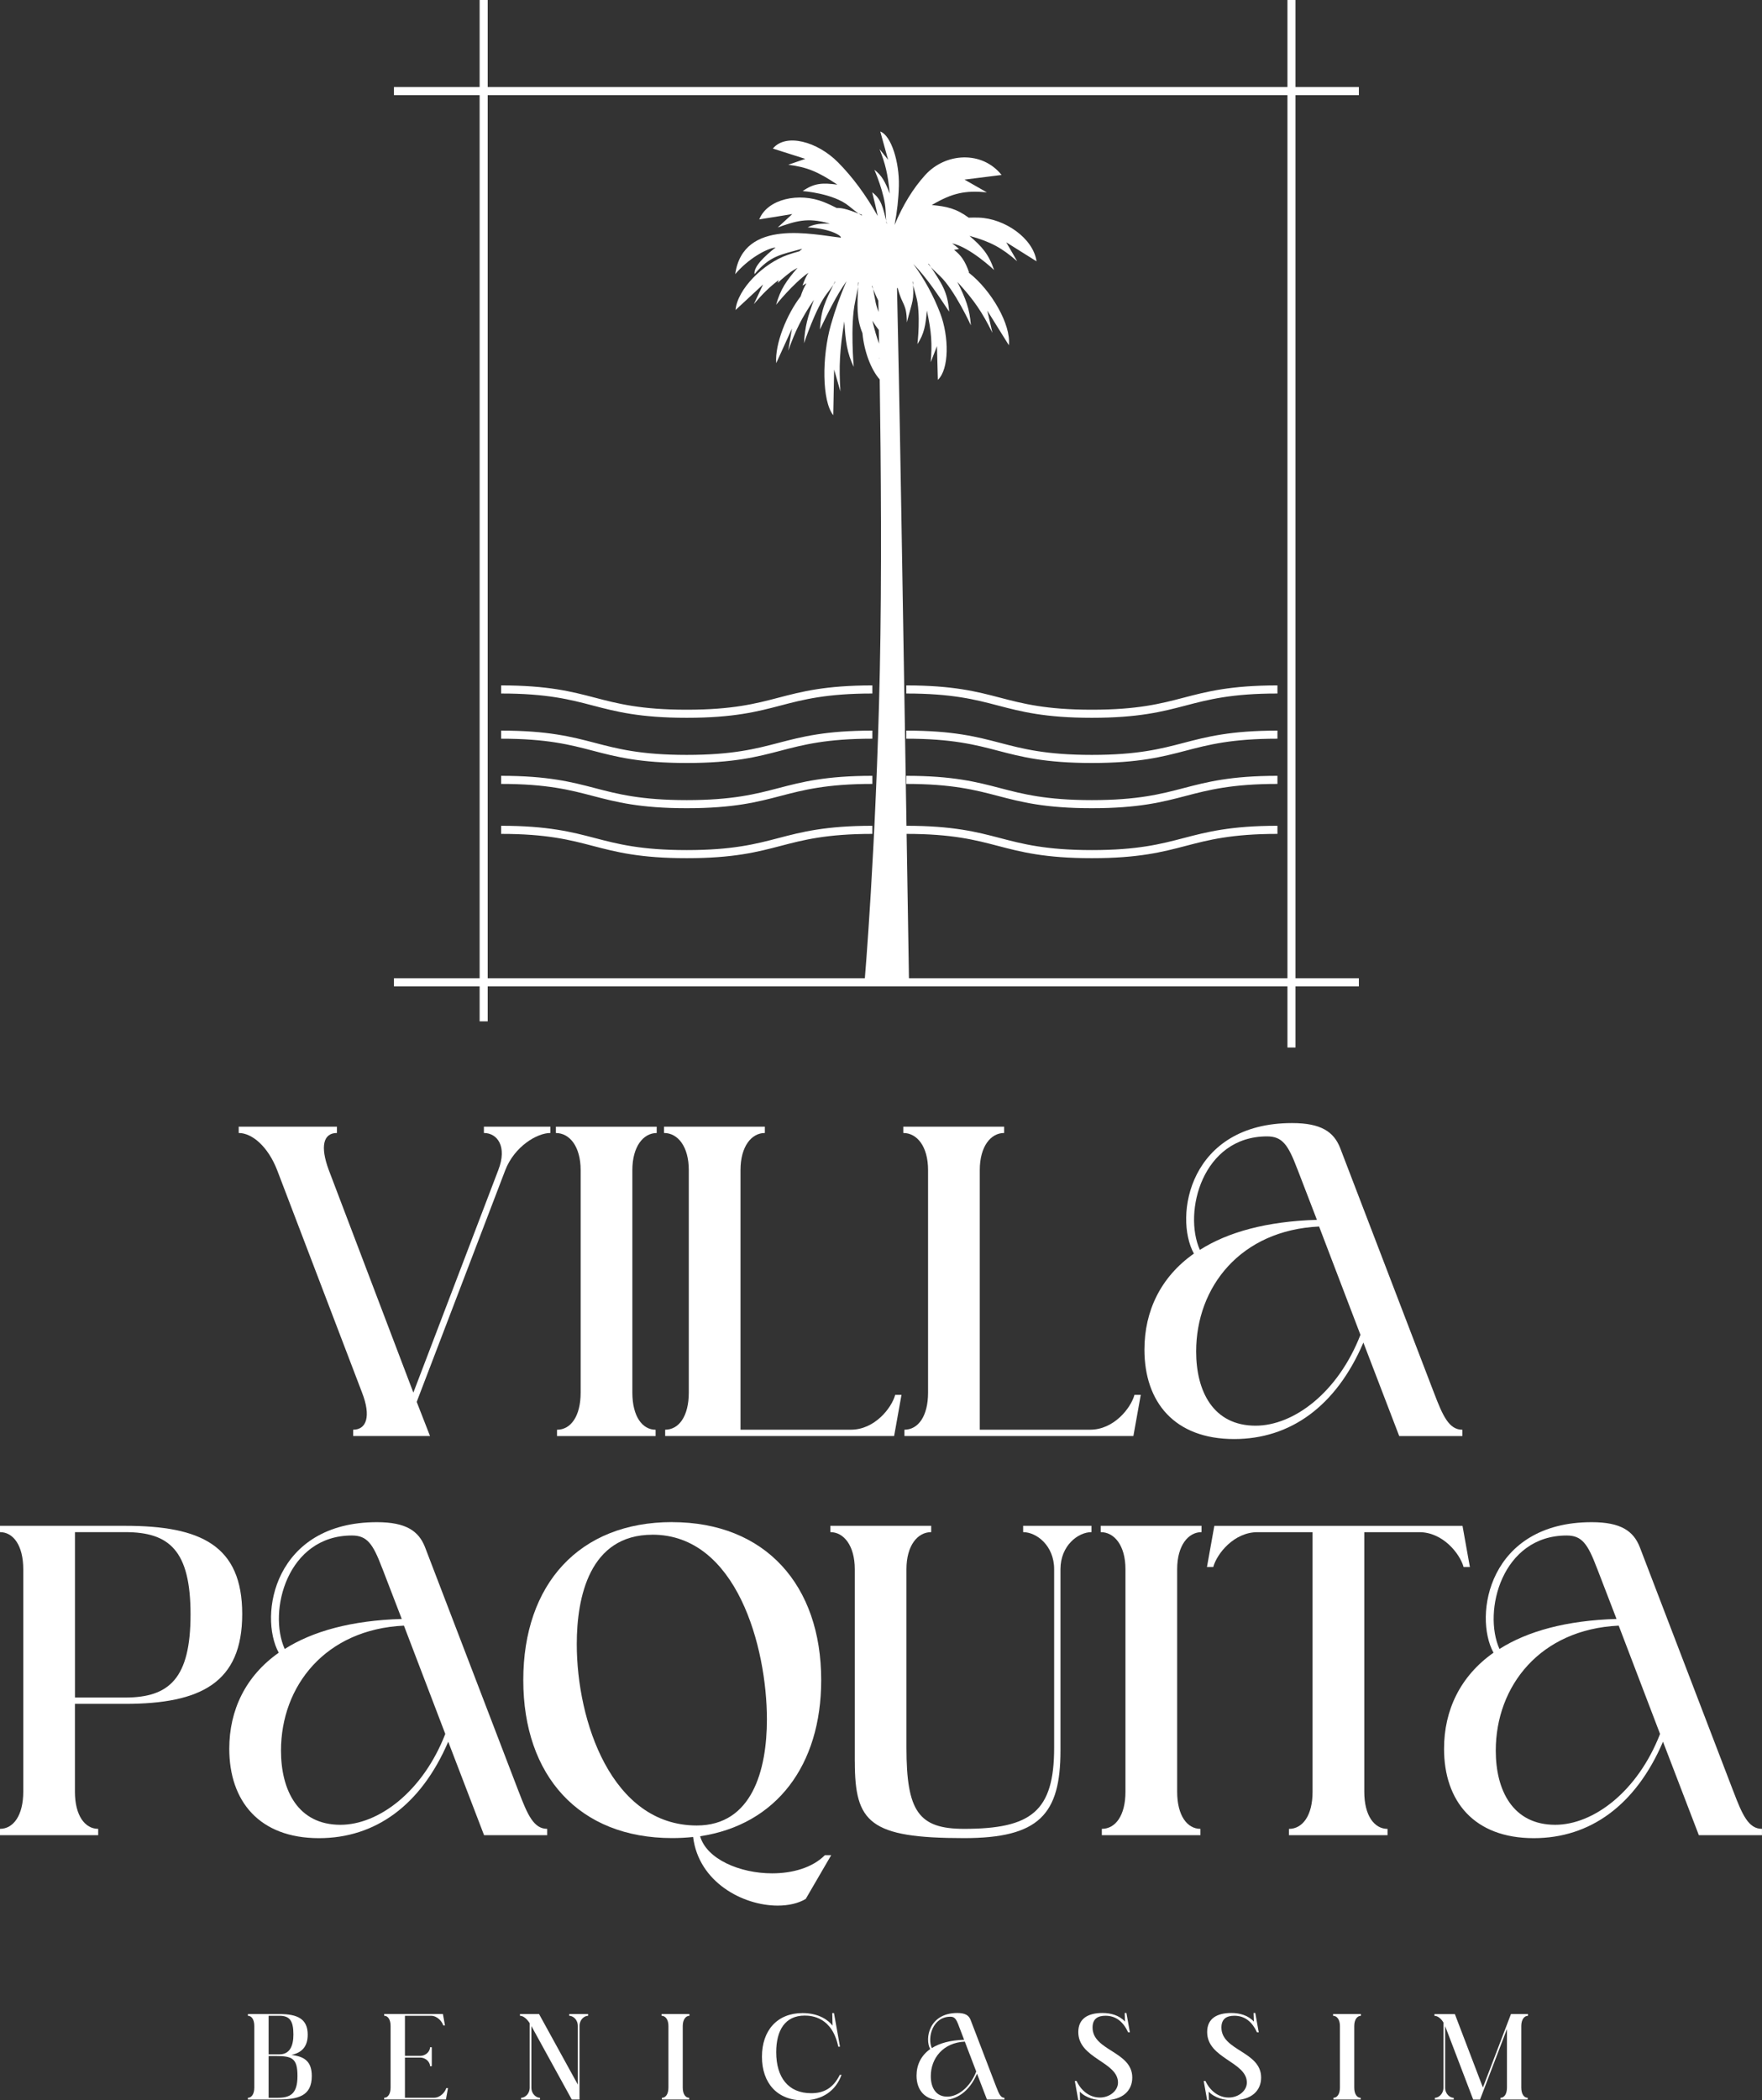 <svg xmlns="http://www.w3.org/2000/svg" width="209" height="249" viewBox="0 0 209 249" fill="none"><rect x="0" y="0" width="209" height="249" fill="#333333" stroke="none"/><g clip-path="url(#clip0_288_1419)"><path fill-rule="evenodd" clip-rule="evenodd" d="M109.752 20.742C112.148 18.102 116.47 17.833 118.803 20.742L114.404 21.294L117.053 22.801C114.5 22.566 112.994 22.854 110.522 24.308C112.281 24.467 113.424 24.716 114.901 25.806C115.303 25.791 115.7 25.787 116.097 25.801C119.166 25.897 122.561 28.24 122.948 30.98L119.358 28.729L120.653 30.971C118.832 29.392 117.55 28.672 114.992 27.961C116.479 29.243 117.254 30.092 117.918 32.013C117.918 32.013 115.059 29.3 112.936 28.854C113.195 29.036 113.467 29.262 113.759 29.512C113.568 29.55 113.367 29.588 113.171 29.627C113.96 30.227 114.481 30.933 114.959 32.325L114.792 32.228C114.849 32.276 114.906 32.32 114.964 32.368C117.555 34.398 119.941 38.459 119.668 40.931L117.106 36.822L117.718 39.462C116.508 37.024 115.576 35.622 113.558 33.419C114.543 35.406 115.016 36.587 115.164 38.574C115.164 38.574 113.228 34.35 111.483 32.713C109.743 31.076 110.154 31.268 110.154 31.268C111.712 33.621 112.396 34.528 112.583 36.947C111.32 35.061 110.029 33.044 108.332 31.293C109.68 33.126 110.728 35.065 111.516 37.115C112.597 39.938 112.583 43.792 111.244 45.031L111.139 41.037L110.398 42.943C110.579 40.768 110.498 39.366 109.939 36.818C109.795 38.584 109.618 39.568 108.82 40.797C108.82 40.797 109.26 37.139 108.657 35.089C108.055 33.035 108.289 33.414 108.289 33.414C108.418 35.757 108.26 35.512 107.567 38.219C107.538 35.886 107.013 36.266 106.477 34.125C106.453 34.144 106.424 34.163 106.401 34.182L106.616 44.546C106.912 59.004 107.821 116.39 107.821 116.39H102.552C102.552 116.39 103.91 100.617 104.359 79.592C104.598 68.355 104.493 54.991 104.349 44.983C103.326 43.84 102.504 41.685 102.303 39.52V39.501C101.576 37.734 101.682 36.395 101.801 33.491C101.801 33.491 102.031 32.977 101.433 35.761C100.83 38.541 101.266 43.495 101.266 43.495C100.467 41.829 100.295 40.499 100.147 38.104C99.587 41.565 99.506 43.456 99.683 46.399L98.942 43.816L98.837 49.226C97.493 47.541 97.474 42.323 98.559 38.502C99.066 36.726 99.678 35.003 100.41 33.342C99.147 35.109 98.186 37.158 97.254 39.064C97.388 36.645 97.89 35.737 99.033 33.39C99.033 33.39 99.329 33.198 98.062 34.835C96.781 36.472 95.366 40.696 95.366 40.696C95.471 38.709 95.82 37.528 96.542 35.541C95.06 37.744 94.376 39.141 93.491 41.584L93.941 38.944L92.071 43.053C91.894 40.821 93.3 37.297 94.969 35.137C95.169 34.509 95.394 34.019 95.662 33.587C95.504 33.673 95.346 33.765 95.189 33.851C95.409 33.222 95.633 32.737 95.891 32.334C94.06 33.625 92.057 36.131 92.057 36.131C92.583 34.273 93.267 33.304 94.601 31.748C94.333 31.907 94.07 32.056 93.831 32.209C92.908 32.91 92.243 33.539 92.243 33.539C92.282 33.424 92.325 33.313 92.363 33.203C91.292 34.005 90.446 34.849 89.418 36.054L90.513 33.726L87.247 36.755C87.462 34.273 90.546 31.225 93.439 30.212C93.898 30.054 94.352 29.915 94.816 29.79C94.93 29.694 95.04 29.588 95.16 29.488C92.607 30.198 91.354 30.299 89.504 32.497C89.346 31.628 90.747 30.318 92.004 29.334C90.938 29.449 88.734 30.683 87.209 32.502C88.151 25.816 96.556 27.841 99.726 28.172C99.908 28.052 98.717 27.116 95.801 26.953C97.187 26.228 98.861 26.651 98.306 26.483C95.758 25.744 94.333 26.233 92.248 26.968L93.979 25.379L90.058 26.012C91.034 23.569 94.792 22.767 97.737 23.963C98.244 24.164 98.736 24.399 99.238 24.654C100.061 24.625 100.917 24.975 102.231 25.465C102.231 25.465 102.542 25.94 100.697 24.428C98.851 22.911 95.213 22.652 95.213 22.652C96.59 21.687 97.579 21.663 99.324 21.889C96.982 20.31 95.648 19.806 93.501 19.532L95.519 18.836L91.674 17.612C93.195 15.764 96.929 16.753 99.401 19.244C101.122 20.982 102.69 23.094 104.106 25.604C103.914 24.625 103.675 23.703 103.455 22.796C104.541 23.631 104.698 24.476 105.196 26.473C105.196 26.473 105.124 26.886 105.043 24.927C104.961 22.969 103.714 20.127 103.714 20.127C104.608 20.809 104.985 21.548 105.54 22.95C105.306 20.593 105.009 19.398 104.326 17.679L105.344 18.942L104.412 15.591C105.707 16.052 106.692 19.234 106.62 22.033C106.582 23.564 106.41 25.105 106.109 26.67C107.103 24.289 108.318 22.321 109.743 20.751L109.752 20.742ZM104.177 35.632C103.943 35.176 103.709 34.619 103.417 33.928C103.417 33.928 103.446 33.433 103.814 35.593C103.886 36.045 104.029 36.51 104.211 36.976C104.196 36.501 104.192 36.059 104.182 35.632H104.177ZM104.239 39.122C103.996 38.819 103.747 38.454 103.474 38.022C103.742 39.126 103.986 39.986 104.273 40.734C104.263 40.182 104.254 39.645 104.239 39.126V39.122ZM104.302 42.458L104.254 42.424L104.302 42.53V42.458Z" fill="white"></path><path d="M41.893 170.243V169.495C43.471 169.495 44.039 167.911 42.945 165.098L32.871 138.716C31.776 135.903 29.892 134.319 28.314 134.319V133.57H39.966V134.319C38.345 134.319 37.953 135.903 39 138.716L49.031 165.098L59.105 138.716C60.2 135.903 58.976 134.319 57.398 134.319V133.57H65.282V134.319C63.705 134.319 61.032 135.903 59.937 138.716L49.428 166.197L51.006 170.243H41.898H41.893Z" fill="white"></path><path d="M77.895 134.324C76.317 134.324 75.007 135.908 75.007 138.721V165.103C75.007 167.915 76.188 169.5 77.766 169.5V170.248H66.071V169.5C67.692 169.5 68.873 167.915 68.873 165.103V138.721C68.873 135.908 67.558 134.324 65.937 134.324V133.575H77.895V134.324Z" fill="white"></path><path d="M106.051 170.243H78.899V169.495C80.52 169.495 81.701 167.911 81.701 165.098V138.716C81.701 135.903 80.386 134.319 78.765 134.319V133.57H90.723V134.319C89.145 134.319 87.835 135.903 87.835 138.716V169.495H100.931C103.733 169.495 105.75 166.946 106.185 165.362H106.931L106.056 170.243H106.051Z" fill="white"></path><path d="M134.433 170.243H107.28V169.495C108.901 169.495 110.082 167.911 110.082 165.098V138.716C110.082 135.903 108.767 134.319 107.146 134.319V133.57H119.104V134.319C117.526 134.319 116.216 135.903 116.216 138.716V169.495H129.312C132.114 169.495 134.131 166.946 134.566 165.362H135.312L134.437 170.243H134.433Z" fill="white"></path><path d="M170.086 165.102C171.138 167.872 171.879 169.499 173.457 169.499V170.248H165.969L161.719 159.169C158.477 166.73 153.046 170.603 146.39 170.603C139.295 170.603 135.747 166.206 135.747 160.005C135.747 155.43 137.674 151.388 141.614 148.619C139.204 144.222 141.045 133.143 153.266 133.143C156.727 133.143 158.214 134.199 158.96 136.09L170.086 165.107V165.102ZM153.882 138.591C152.788 135.687 152.085 134.722 150.292 134.722C142.628 134.722 140.309 143.694 142.322 148.177C145.649 146.065 150.249 144.793 156.206 144.615L153.887 138.591H153.882ZM156.464 145.407C147.136 145.849 141.882 152.574 141.882 160.225C141.882 164.93 143.895 169.019 148.934 169.019C153.443 169.019 158.702 165.107 161.37 158.248L156.464 145.407Z" fill="white"></path><path d="M11.652 217.564H0V216.815C1.578 216.815 2.759 215.231 2.759 212.418V186.036C2.759 183.223 1.578 181.639 0 181.639V180.89H14.846C23.825 180.89 28.73 183.218 28.73 191.355C28.73 199.491 23.825 201.997 14.846 201.997H8.888V212.418C8.888 215.231 10.069 216.815 11.647 216.815V217.564H11.652ZM8.893 181.639V201.248H14.85C20.062 201.248 22.601 199.006 22.601 191.398C22.601 183.79 20.062 181.639 14.85 181.639H8.893Z" fill="white"></path><path d="M61.534 212.418C62.586 215.188 63.327 216.815 64.905 216.815V217.564H57.417L53.167 206.485C49.925 214.045 44.494 217.919 37.838 217.919C30.743 217.919 27.195 213.522 27.195 207.32C27.195 202.746 29.122 198.704 33.062 195.934C30.652 191.537 32.493 180.458 44.714 180.458C48.175 180.458 49.662 181.514 50.408 183.406L61.534 212.427V212.418ZM45.33 185.906C44.236 183.002 43.533 182.038 41.74 182.038C34.075 182.038 31.757 191.009 33.77 195.492C37.097 193.38 41.697 192.108 47.654 191.931L45.335 185.906H45.33ZM47.912 192.723C38.584 193.164 33.33 199.889 33.33 207.541C33.33 212.245 35.343 216.335 40.382 216.335C44.891 216.335 50.15 212.423 52.818 205.563L47.912 192.723Z" fill="white"></path><path d="M79.712 180.454C90.79 180.454 97.407 187.927 97.407 199.184C97.407 209.255 92.109 216.33 83.044 217.693C83.833 220.42 87.773 222.09 91.584 222.09C93.993 222.09 96.355 221.433 97.847 219.935H98.593L95.571 225.124C94.696 225.652 93.515 225.916 92.243 225.916C88.127 225.916 82.872 223.146 82.213 217.78C81.38 217.866 80.592 217.909 79.717 217.909C68.682 217.909 62.069 210.522 62.069 199.179C62.069 187.836 68.682 180.449 79.717 180.449L79.712 180.454ZM77.393 181.946C69.906 181.946 68.414 189.377 68.414 194.916C68.414 204.018 72.531 216.417 82.648 216.417C89.217 216.417 90.967 209.821 90.967 203.84C90.967 195.267 87.376 181.942 77.388 181.942L77.393 181.946Z" fill="white"></path><path d="M101.39 208.856V186.036C101.39 183.223 100.075 181.639 98.497 181.639V180.89H110.455V181.639C108.834 181.639 107.519 183.223 107.519 186.036V207.186C107.519 214.746 108.963 216.815 114.352 216.815C122.322 216.815 125.038 214.751 125.038 207.186V186.036C125.038 183.223 122.934 181.639 121.361 181.639V180.89H129.465V181.639C127.887 181.639 125.788 183.223 125.788 186.036V207.536C125.788 215.097 123.249 217.914 114.356 217.914C103.145 217.914 101.395 216.066 101.395 208.856H101.39Z" fill="white"></path><path d="M142.518 181.639C140.94 181.639 139.63 183.223 139.63 186.036V212.418C139.63 215.231 140.811 216.815 142.389 216.815V217.564H130.694V216.815C132.315 216.815 133.496 215.231 133.496 212.418V186.036C133.496 183.223 132.181 181.639 130.56 181.639V180.89H142.518V181.639Z" fill="white"></path><path d="M144.048 180.895H173.476L174.351 185.777H173.605C173.165 184.193 171.152 181.644 168.35 181.644H161.824V212.423C161.824 215.236 163.005 216.82 164.583 216.82V217.568H152.888V216.82C154.509 216.82 155.69 215.236 155.69 212.423V181.644H149.163C146.362 181.644 144.344 184.193 143.909 185.777H143.163L144.038 180.895H144.048Z" fill="white"></path><path d="M205.624 212.418C206.676 215.188 207.417 216.815 208.995 216.815V217.564H201.508L197.257 206.485C194.016 214.045 188.584 217.919 181.929 217.919C174.834 217.919 171.286 213.522 171.286 207.32C171.286 202.746 173.213 198.704 177.153 195.934C174.743 191.537 176.584 180.458 188.804 180.458C192.266 180.458 193.753 181.514 194.499 183.406L205.624 212.427V212.418ZM189.421 185.906C188.326 183.002 187.623 182.038 185.83 182.038C178.166 182.038 175.847 191.009 177.86 195.492C181.188 193.38 185.787 192.108 191.745 191.931L189.426 185.906H189.421ZM192.003 192.723C182.675 193.164 177.42 199.889 177.42 207.541C177.42 212.245 179.433 216.335 184.473 216.335C188.981 216.335 194.24 212.423 196.908 205.563L192.003 192.723Z" fill="white"></path><path d="M29.404 248.904V248.698C29.839 248.698 30.165 248.261 30.165 247.483V240.192C30.165 239.414 29.839 238.977 29.404 238.977V238.771H33.157C35.261 238.771 36.5 239.328 36.5 241.214C36.5 242.635 35.797 243.355 34.563 243.619C36.098 243.801 36.983 244.373 36.983 246.12C36.983 248.491 35.371 248.904 32.919 248.904H29.409H29.404ZM31.862 238.977V243.547H33.157C34.391 243.547 34.802 242.524 34.802 241.2C34.802 239.582 34.377 238.977 33.157 238.977H31.862ZM31.862 243.753V248.698H32.914C34.425 248.698 35.285 248.246 35.285 246.12C35.285 243.993 34.645 243.749 32.694 243.749H31.857L31.862 243.753Z" fill="white"></path><path d="M52.536 238.771L52.779 240.12H52.574C52.454 239.683 51.895 238.977 51.12 238.977H48.032V243.73H49.801C50.575 243.73 51.011 243.149 51.011 242.707H51.216V244.954H51.011C51.011 244.517 50.575 243.931 49.801 243.931H48.032V248.693H51.479C52.254 248.693 52.813 247.987 52.932 247.55H53.138L52.894 248.899H45.569V248.693C46.005 248.693 46.33 248.256 46.33 247.478V240.187C46.33 239.409 46.005 238.973 45.569 238.973V238.766H52.531L52.536 238.771Z" fill="white"></path><path d="M68.538 247.128V240.192C68.538 239.414 67.96 238.977 67.52 238.977V238.771H69.757V238.977C69.322 238.977 68.739 239.414 68.739 240.192V248.904H67.821L63.03 240.192V247.483C63.03 248.261 63.609 248.698 64.049 248.698V248.904H61.811V248.698C62.246 248.698 62.83 248.261 62.83 247.483V239.851C62.466 239.304 62.055 238.977 61.677 238.977V238.771H63.939L68.538 247.133V247.128Z" fill="white"></path><path d="M81.782 238.977C81.347 238.977 80.984 239.414 80.984 240.192V247.483C80.984 248.261 81.309 248.698 81.744 248.698V248.904H78.512V248.698C78.961 248.698 79.286 248.261 79.286 247.483V240.192C79.286 239.414 78.923 238.977 78.474 238.977V238.771H81.777V238.977H81.782Z" fill="white"></path><path d="M99.43 242.635C98.703 239.121 96.269 238.953 95.447 238.953C93.123 238.953 92.071 240.7 92.071 243.292C92.071 246.293 93.51 248.155 96.212 248.155C97.641 248.155 98.789 247.632 99.611 245.981H99.817C99.138 247.862 97.541 249.005 95.256 249.005C92.205 249.005 90.379 246.965 90.379 243.83C90.379 240.696 92.205 238.656 95.198 238.656C97.159 238.656 98.287 239.529 98.755 240.148L98.717 238.656H98.923L99.635 242.64H99.43V242.635Z" fill="white"></path><path d="M118.205 247.483C118.497 248.246 118.702 248.698 119.138 248.698V248.904H117.067L115.891 245.841C114.997 247.93 113.496 249 111.655 249C109.695 249 108.715 247.786 108.715 246.072C108.715 244.809 109.245 243.691 110.335 242.923C109.671 241.709 110.178 238.646 113.553 238.646C114.509 238.646 114.921 238.939 115.126 239.462L118.2 247.483H118.205ZM113.725 240.158C113.424 239.356 113.228 239.088 112.731 239.088C110.613 239.088 109.972 241.565 110.527 242.808C111.445 242.227 112.716 241.872 114.361 241.824L113.721 240.158H113.725ZM114.438 242.04C111.861 242.16 110.407 244.022 110.407 246.134C110.407 247.435 110.962 248.563 112.358 248.563C113.606 248.563 115.059 247.483 115.796 245.587L114.442 242.04H114.438Z" fill="white"></path><path d="M132.611 246.898C132.611 244.421 127.902 244.056 127.902 240.907C127.902 239.304 129.054 238.646 130.77 238.646C131.765 238.646 132.754 238.915 133.443 239.668L133.405 238.646H133.61L134.021 240.94H133.816C133.261 239.75 132.425 238.972 131.129 238.972C130.211 238.972 129.594 239.337 129.594 240.369C129.594 243.129 134.304 243.187 134.304 246.297C134.304 247.838 133.19 248.995 130.928 248.995C129.91 248.995 128.81 248.726 128.083 247.973L128.107 248.995H127.902L127.49 246.701H127.696C128.251 247.891 129.269 248.669 130.455 248.669C131.64 248.669 132.611 247.853 132.611 246.893V246.898Z" fill="white"></path><path d="M147.896 246.898C147.896 244.421 143.187 244.056 143.187 240.907C143.187 239.304 144.339 238.646 146.056 238.646C147.05 238.646 148.04 238.915 148.728 239.668L148.69 238.646H148.896L149.307 240.94H149.101C148.547 239.75 147.71 238.972 146.414 238.972C145.496 238.972 144.879 239.337 144.879 240.369C144.879 243.129 149.589 243.187 149.589 246.297C149.589 247.838 148.475 248.995 146.213 248.995C145.195 248.995 144.095 248.726 143.369 247.973L143.393 248.995H143.187L142.776 246.701H142.981C143.536 247.891 144.554 248.669 145.74 248.669C146.926 248.669 147.896 247.853 147.896 246.893V246.898Z" fill="white"></path><path d="M161.432 238.977C160.997 238.977 160.634 239.414 160.634 240.192V247.483C160.634 248.261 160.959 248.698 161.394 248.698V248.904H158.162V248.698C158.611 248.698 158.936 248.261 158.936 247.483V240.192C158.936 239.414 158.573 238.977 158.123 238.977V238.771H161.427V238.977H161.432Z" fill="white"></path><path d="M172.567 238.771L175.895 247.483L179.223 238.771H181.245V238.977C180.81 238.977 180.447 239.414 180.447 240.192V247.483C180.447 248.261 180.772 248.698 181.207 248.698V248.904H177.975V248.698C178.424 248.698 178.749 248.261 178.749 247.483V240.547L175.556 248.909H174.743L171.415 240.196V247.488C171.415 248.266 171.994 248.702 172.433 248.702V248.909H170.196V248.702C170.631 248.702 171.214 248.266 171.214 247.488V239.774C170.913 239.265 170.502 238.982 170.148 238.982V238.776H172.567V238.771Z" fill="white"></path><path d="M161.183 10.32H46.727V11.28H161.183V10.32Z" fill="white"></path><path d="M161.183 115.977H46.727V116.937H161.183V115.977Z" fill="white"></path><path d="M57.848 0H56.891V121.085H57.848V0Z" fill="white"></path><path d="M153.667 0H152.711V124.186H153.667V0Z" fill="white"></path><path d="M81.457 85.098C75.892 85.098 73.066 84.359 70.326 83.643C67.649 82.942 64.881 82.218 59.44 82.218V81.258C65.005 81.258 67.831 81.997 70.57 82.712C73.248 83.413 76.016 84.138 81.457 84.138C86.898 84.138 89.666 83.413 92.344 82.712C95.079 81.997 97.909 81.258 103.474 81.258V82.218C98.033 82.218 95.265 82.942 92.588 83.643C89.853 84.359 87.027 85.098 81.462 85.098H81.457Z" fill="white"></path><path d="M81.457 90.455C75.892 90.455 73.066 89.715 70.326 89C67.649 88.299 64.881 87.575 59.44 87.575V86.615C65.005 86.615 67.831 87.354 70.57 88.069C73.248 88.77 76.016 89.495 81.457 89.495C86.898 89.495 89.666 88.77 92.344 88.069C95.079 87.354 97.909 86.615 103.474 86.615V87.575C98.033 87.575 95.265 88.299 92.588 89C89.853 89.715 87.027 90.455 81.462 90.455H81.457Z" fill="white"></path><path d="M81.457 95.817C75.892 95.817 73.066 95.077 70.326 94.362C67.649 93.661 64.881 92.936 59.44 92.936V91.976C65.005 91.976 67.831 92.716 70.57 93.431C73.248 94.132 76.016 94.856 81.457 94.856C86.898 94.856 89.666 94.132 92.344 93.431C95.079 92.716 97.909 91.976 103.474 91.976V92.936C98.033 92.936 95.265 93.661 92.588 94.362C89.853 95.077 87.027 95.817 81.462 95.817H81.457Z" fill="white"></path><path d="M129.508 85.098C123.943 85.098 121.117 84.359 118.382 83.643C115.705 82.942 112.936 82.218 107.495 82.218V81.258C113.061 81.258 115.891 81.997 118.626 82.712C121.303 83.413 124.072 84.138 129.513 84.138C134.954 84.138 137.722 83.413 140.4 82.712C143.134 81.997 145.96 81.258 151.525 81.258V82.218C146.084 82.218 143.316 82.942 140.639 83.643C137.904 84.359 135.073 85.098 129.508 85.098Z" fill="white"></path><path d="M129.508 90.455C123.943 90.455 121.117 89.715 118.382 89C115.705 88.299 112.936 87.575 107.495 87.575V86.615C113.061 86.615 115.891 87.354 118.626 88.069C121.303 88.77 124.072 89.495 129.513 89.495C134.954 89.495 137.722 88.77 140.4 88.069C143.134 87.354 145.96 86.615 151.525 86.615V87.575C146.084 87.575 143.316 88.299 140.639 89C137.904 89.715 135.073 90.455 129.508 90.455Z" fill="white"></path><path d="M129.508 95.817C123.943 95.817 121.117 95.077 118.382 94.362C115.705 93.661 112.936 92.936 107.495 92.936V91.976C113.061 91.976 115.891 92.716 118.626 93.431C121.303 94.132 124.072 94.856 129.513 94.856C134.954 94.856 137.722 94.132 140.4 93.431C143.134 92.716 145.96 91.976 151.525 91.976V92.936C146.084 92.936 143.316 93.661 140.639 94.362C137.904 95.077 135.073 95.817 129.508 95.817Z" fill="white"></path><path d="M81.457 101.74C75.892 101.74 73.066 101.001 70.326 100.286C67.649 99.585 64.881 98.86 59.44 98.86V97.9C65.005 97.9 67.831 98.639 70.57 99.354C73.248 100.055 76.016 100.78 81.457 100.78C86.898 100.78 89.666 100.055 92.344 99.354C95.079 98.639 97.909 97.9 103.474 97.9V98.86C98.033 98.86 95.265 99.585 92.588 100.286C89.853 101.001 87.027 101.74 81.462 101.74H81.457Z" fill="white"></path><path d="M129.508 101.74C123.943 101.74 121.117 101.001 118.382 100.286C115.705 99.585 112.936 98.86 107.495 98.86V97.9C113.061 97.9 115.891 98.639 118.626 99.354C121.303 100.055 124.072 100.78 129.513 100.78C134.954 100.78 137.722 100.055 140.4 99.354C143.134 98.639 145.96 97.9 151.525 97.9V98.86C146.084 98.86 143.316 99.585 140.639 100.286C137.904 101.001 135.073 101.74 129.508 101.74Z" fill="white"></path></g><defs><clipPath id="clip0_288_1419"><rect width="209" height="249" fill="white"></rect></clipPath></defs></svg>
